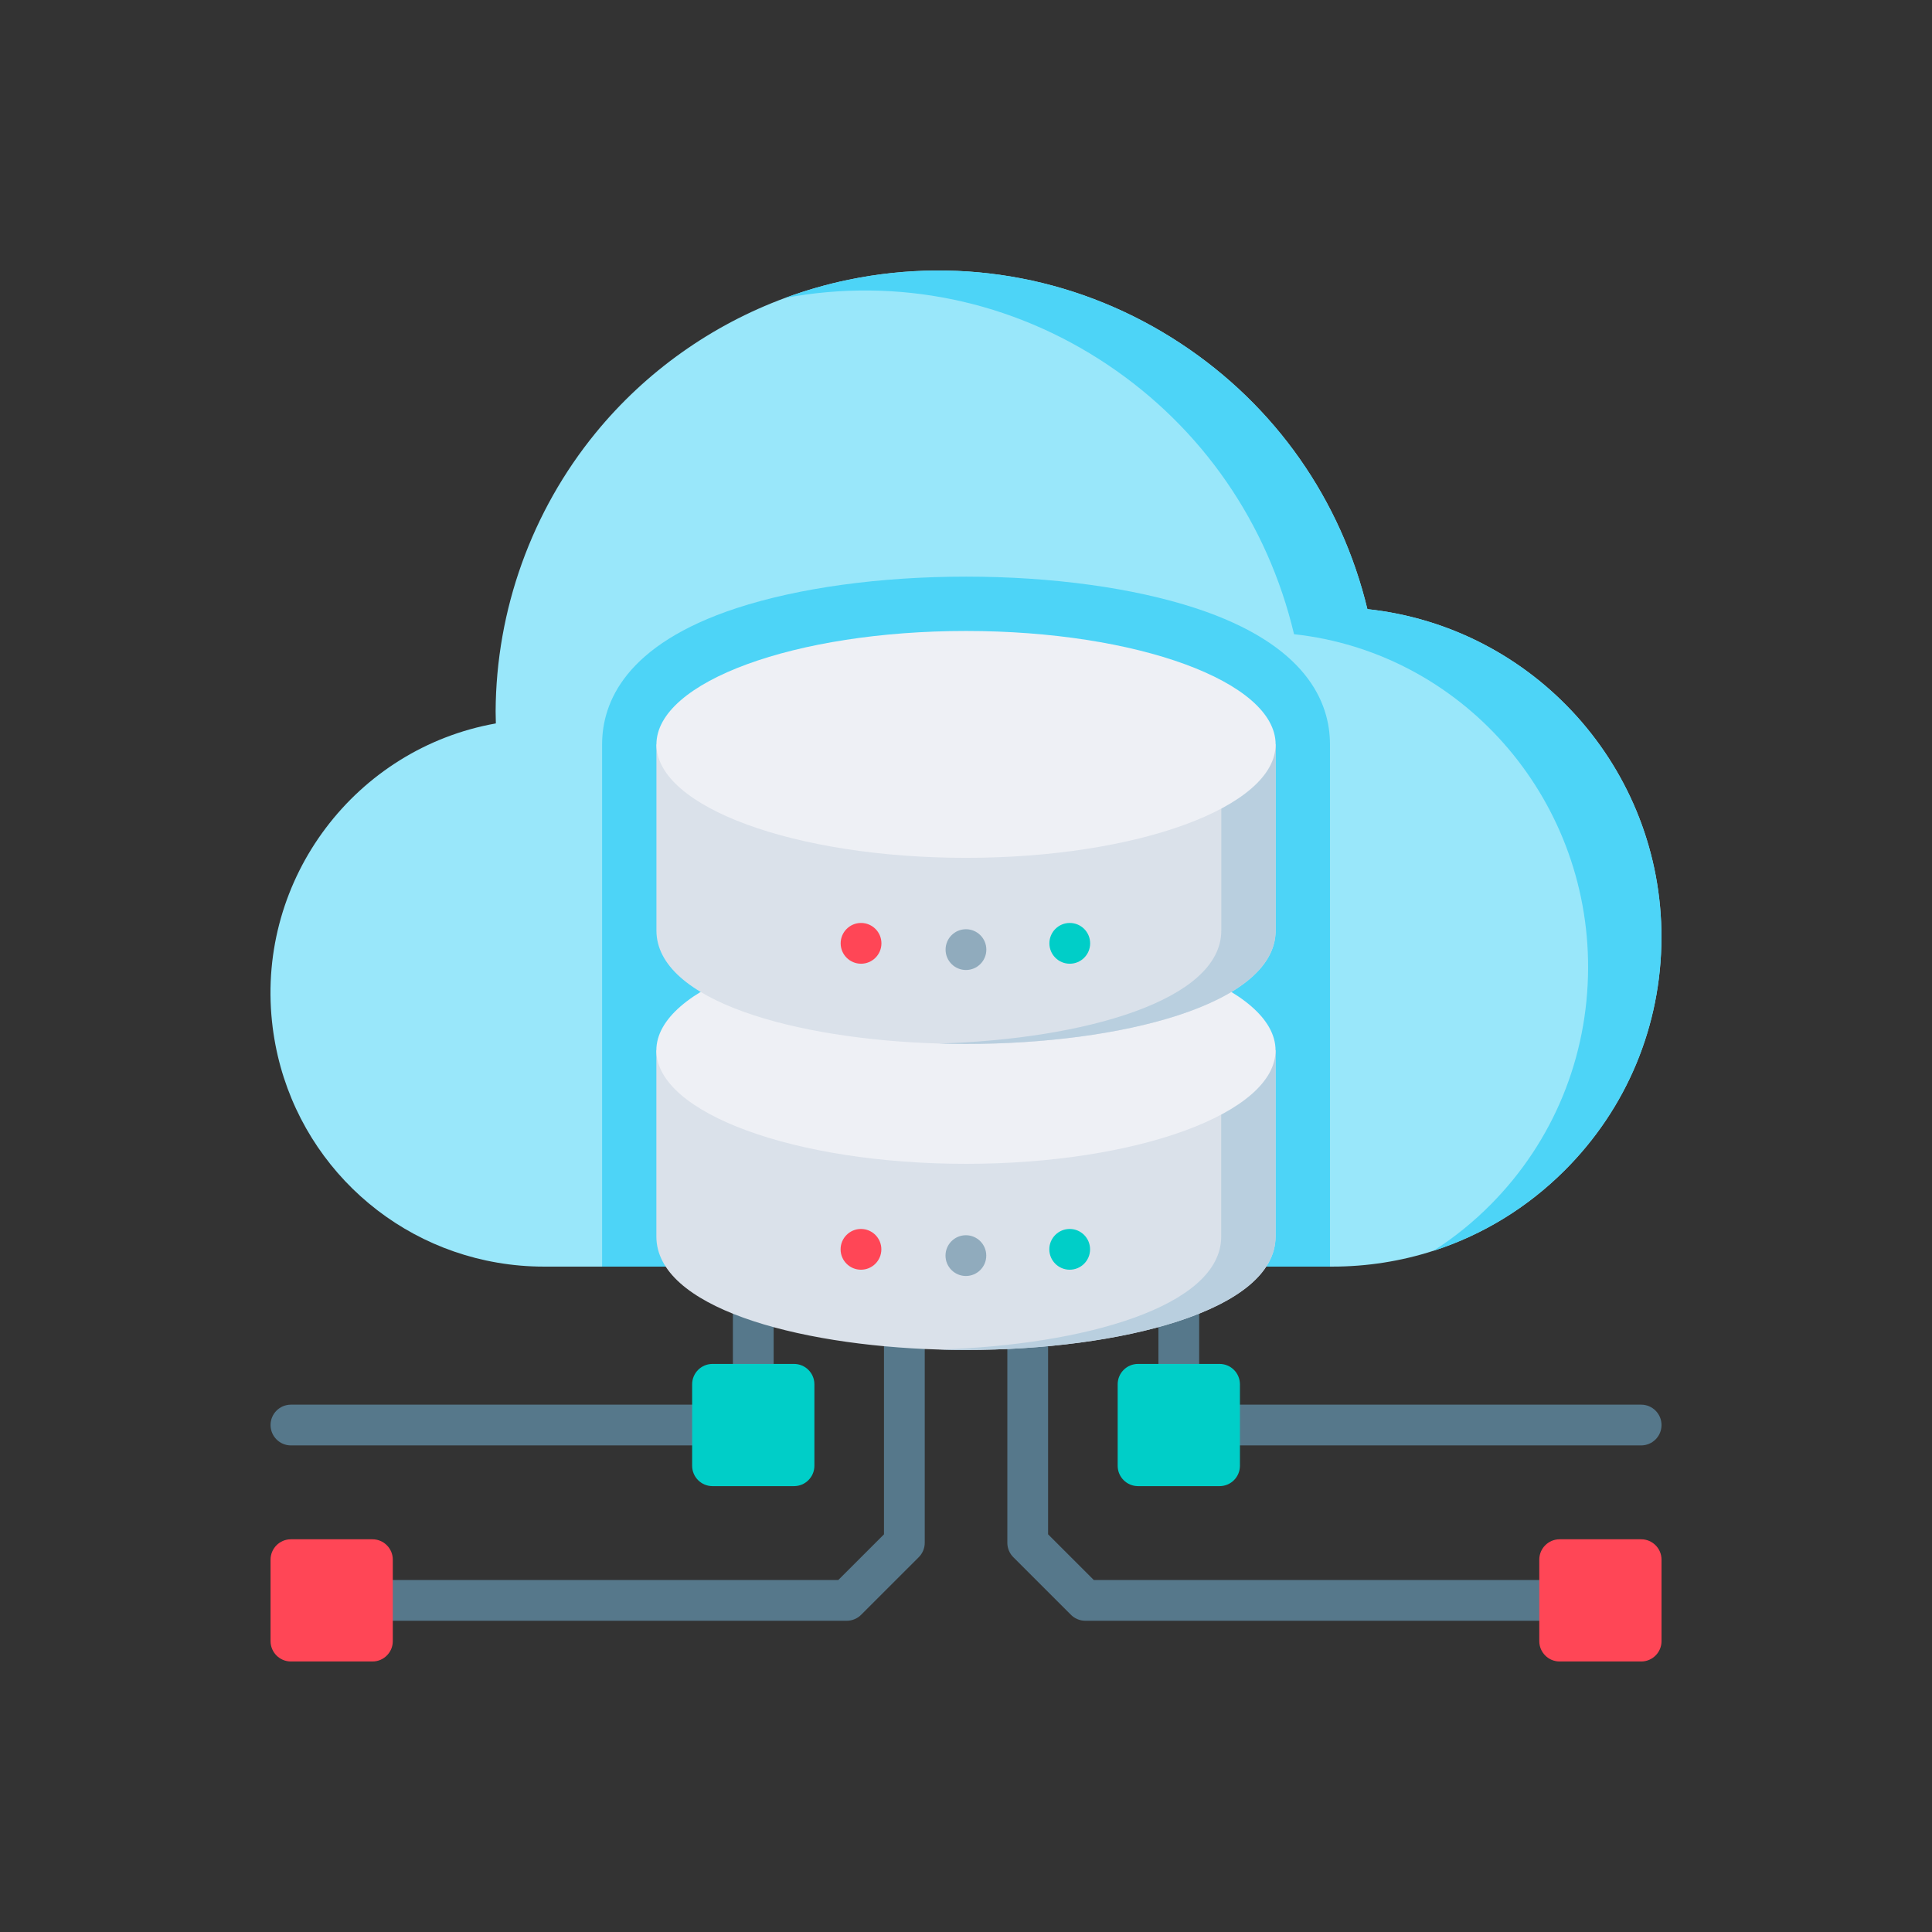 <svg xmlns="http://www.w3.org/2000/svg" width="200" height="200" viewBox="0 0 200 200" fill="none"><rect x="0" y="0" width="200" height="200" fill="#333333" stroke="none"/><g clip-path="url(#clip0_461_3592)"><path d="M91.51 158.833L86.78 163.562H38.555V167.78H87.655C88.242 167.78 88.789 167.537 89.179 167.128L95.068 161.242C95.482 160.851 95.729 160.3 95.729 159.708V131.771H91.51V158.833Z" fill="#56788B"></path><path d="M75.869 128.908H80.088V143.303H75.869V128.908Z" fill="#56788B"></path><path d="M75.869 147.519C75.869 146.354 74.925 145.41 73.76 145.41H30.117C28.952 145.41 28.008 146.354 28.008 147.519C28.008 148.684 28.952 149.628 30.117 149.628H73.76C74.925 149.628 75.869 148.684 75.869 147.519Z" fill="#56788B"></path><path d="M119.92 128.909H124.138V143.303H119.92V128.909Z" fill="#56788B"></path><path d="M169.891 145.41H126.248C125.083 145.41 124.139 146.354 124.139 147.519C124.139 148.684 125.083 149.628 126.248 149.628H169.891C171.056 149.628 172 148.684 172 147.519C172 146.354 171.056 145.41 169.891 145.41Z" fill="#56788B"></path><path d="M108.498 158.833V131.771H104.279V159.708C104.279 160.296 104.523 160.843 104.932 161.234L110.82 167.12C111.212 167.534 111.762 167.78 112.353 167.78H161.453V163.562H113.228L108.498 158.833Z" fill="#56788B"></path><path d="M38.554 159.346H30.117C28.952 159.346 28.008 160.29 28.008 161.455V169.887C28.008 171.052 28.952 171.997 30.117 171.997H38.554C39.719 171.997 40.663 171.052 40.663 169.887V161.455C40.663 160.29 39.719 159.346 38.554 159.346Z" fill="#FF4656"></path><path d="M169.892 159.346H161.455C160.29 159.346 159.346 160.29 159.346 161.455V169.888C159.346 171.053 160.29 171.997 161.455 171.997H169.892C171.057 171.997 172.001 171.053 172.001 169.888V161.455C172.001 160.29 171.057 159.346 169.892 159.346Z" fill="#FF4656"></path><path d="M126.248 141.193H117.81C116.645 141.193 115.701 142.137 115.701 143.303V151.735C115.701 152.9 116.645 153.844 117.81 153.844H126.248C127.413 153.844 128.357 152.9 128.357 151.735V143.303C128.357 142.137 127.413 141.193 126.248 141.193Z" fill="#00CEC8"></path><path d="M82.197 141.193H73.76C72.594 141.193 71.65 142.137 71.65 143.303V151.735C71.65 152.9 72.594 153.844 73.76 153.844H82.197C83.362 153.844 84.306 152.9 84.306 151.735V143.303C84.306 142.137 83.362 141.193 82.197 141.193Z" fill="#00CEC8"></path><path d="M171.992 97.083C171.967 106.201 168.398 114.759 161.943 121.188C158.102 125.013 153.515 127.811 148.509 129.443C148.466 129.457 148.427 129.468 148.385 129.482C145.041 130.562 141.517 131.119 137.906 131.119H56.3C54.66 131.119 53.048 130.978 51.482 130.708C39.183 128.61 29.515 118.59 28.159 105.768C26.587 90.902 36.849 77.464 51.33 74.888C51.316 74.472 51.307 74.056 51.307 73.642C51.355 63.152 55.034 52.915 61.666 44.807C66.846 38.474 73.655 33.653 81.273 30.841H81.276C83.411 30.053 85.607 29.421 87.849 28.959C99.821 26.493 112.038 28.841 122.247 35.571C132.014 42.014 138.823 51.728 141.551 63.057C158.793 64.904 172.04 79.551 171.992 97.083Z" fill="#99E7FA"></path><path d="M171.993 97.082C171.968 106.2 168.399 114.76 161.945 121.189C158.072 125.045 153.44 127.857 148.386 129.483C150.521 128.124 152.52 126.51 154.351 124.66C160.805 118.135 164.374 109.445 164.4 100.193C164.448 82.397 151.201 67.528 133.959 65.653C131.231 54.154 124.422 44.294 114.655 37.755C104.735 31.116 92.921 28.674 81.277 30.84C83.412 30.052 85.608 29.42 87.85 28.958C99.822 26.492 112.039 28.84 122.248 35.573C132.015 42.016 138.824 51.729 141.552 63.057C158.795 64.905 172.041 79.551 171.993 97.082Z" fill="#4DD4F7"></path><path d="M137.679 77.059V131.119H62.33V77.059C62.33 72.706 64.746 66.724 76.257 62.952C82.675 60.852 91.109 59.693 100.005 59.693C108.9 59.693 117.332 60.852 123.752 62.952C135.263 66.724 137.679 72.706 137.679 77.059Z" fill="#4DD4F7"></path><path d="M132.047 108.736V128.004C132.047 135.713 115.923 139.746 99.997 139.746C99.058 139.746 98.121 139.731 97.185 139.703C82.226 139.259 67.947 135.26 67.947 128.004V108.736H132.047Z" fill="#DAE1EA"></path><path d="M132.046 108.736V128.004C132.046 135.713 115.922 139.746 99.996 139.746C99.057 139.746 98.12 139.731 97.184 139.703C112.14 139.259 126.421 135.26 126.421 128.004V108.736H132.046Z" fill="#B9CFDF"></path><path d="M99.995 120.48C117.696 120.48 132.045 115.223 132.045 108.738C132.045 102.252 117.696 96.995 99.995 96.995C82.294 96.995 67.945 102.252 67.945 108.738C67.945 115.223 82.294 120.48 99.995 120.48Z" fill="#EEF0F5"></path><path d="M99.989 132.09C101.154 132.09 102.098 131.146 102.098 129.981C102.098 128.816 101.154 127.871 99.989 127.871C98.823 127.871 97.879 128.816 97.879 129.981C97.879 131.146 98.823 132.09 99.989 132.09Z" fill="#90ABBD"></path><path d="M89.127 131.44C90.292 131.44 91.237 130.496 91.237 129.331C91.237 128.166 90.292 127.221 89.127 127.221C87.962 127.221 87.018 128.166 87.018 129.331C87.018 130.496 87.962 131.44 89.127 131.44Z" fill="#FF4656"></path><path d="M110.735 131.44C111.9 131.44 112.844 130.496 112.844 129.331C112.844 128.166 111.9 127.221 110.735 127.221C109.57 127.221 108.625 128.166 108.625 129.331C108.625 130.496 109.57 131.44 110.735 131.44Z" fill="#00CEC8"></path><path d="M132.053 77.06V96.328C132.053 104.036 115.929 108.069 100.003 108.069C99.064 108.069 98.127 108.055 97.191 108.027C82.231 107.583 67.953 103.584 67.953 96.328V77.06H132.053Z" fill="#DAE1EA"></path><path d="M132.054 77.06V96.328C132.054 104.036 115.93 108.069 100.004 108.069C99.064 108.069 98.128 108.055 97.191 108.027C112.148 107.583 126.429 103.584 126.429 96.328V77.06H132.054Z" fill="#B9CFDF"></path><path d="M100.003 88.803C117.703 88.803 132.053 83.546 132.053 77.061C132.053 70.576 117.703 65.318 100.003 65.318C82.302 65.318 67.953 70.576 67.953 77.061C67.953 83.546 82.302 88.803 100.003 88.803Z" fill="#EEF0F5"></path><path d="M99.996 100.414C101.162 100.414 102.106 99.469 102.106 98.304C102.106 97.139 101.162 96.194 99.996 96.194C98.831 96.194 97.887 97.139 97.887 98.304C97.887 99.469 98.831 100.414 99.996 100.414Z" fill="#90ABBD"></path><path d="M89.135 99.764C90.3 99.764 91.245 98.819 91.245 97.654C91.245 96.489 90.3 95.544 89.135 95.544C87.97 95.544 87.025 96.489 87.025 97.654C87.025 98.819 87.97 99.764 89.135 99.764Z" fill="#FF4656"></path><path d="M110.742 99.764C111.908 99.764 112.852 98.819 112.852 97.654C112.852 96.489 111.908 95.544 110.742 95.544C109.577 95.544 108.633 96.489 108.633 97.654C108.633 98.819 109.577 99.764 110.742 99.764Z" fill="#00CEC8"></path></g><defs><clipPath id="clip0_461_3592"><rect width="144" height="144" fill="white" transform="translate(28 28)"></rect></clipPath></defs></svg>